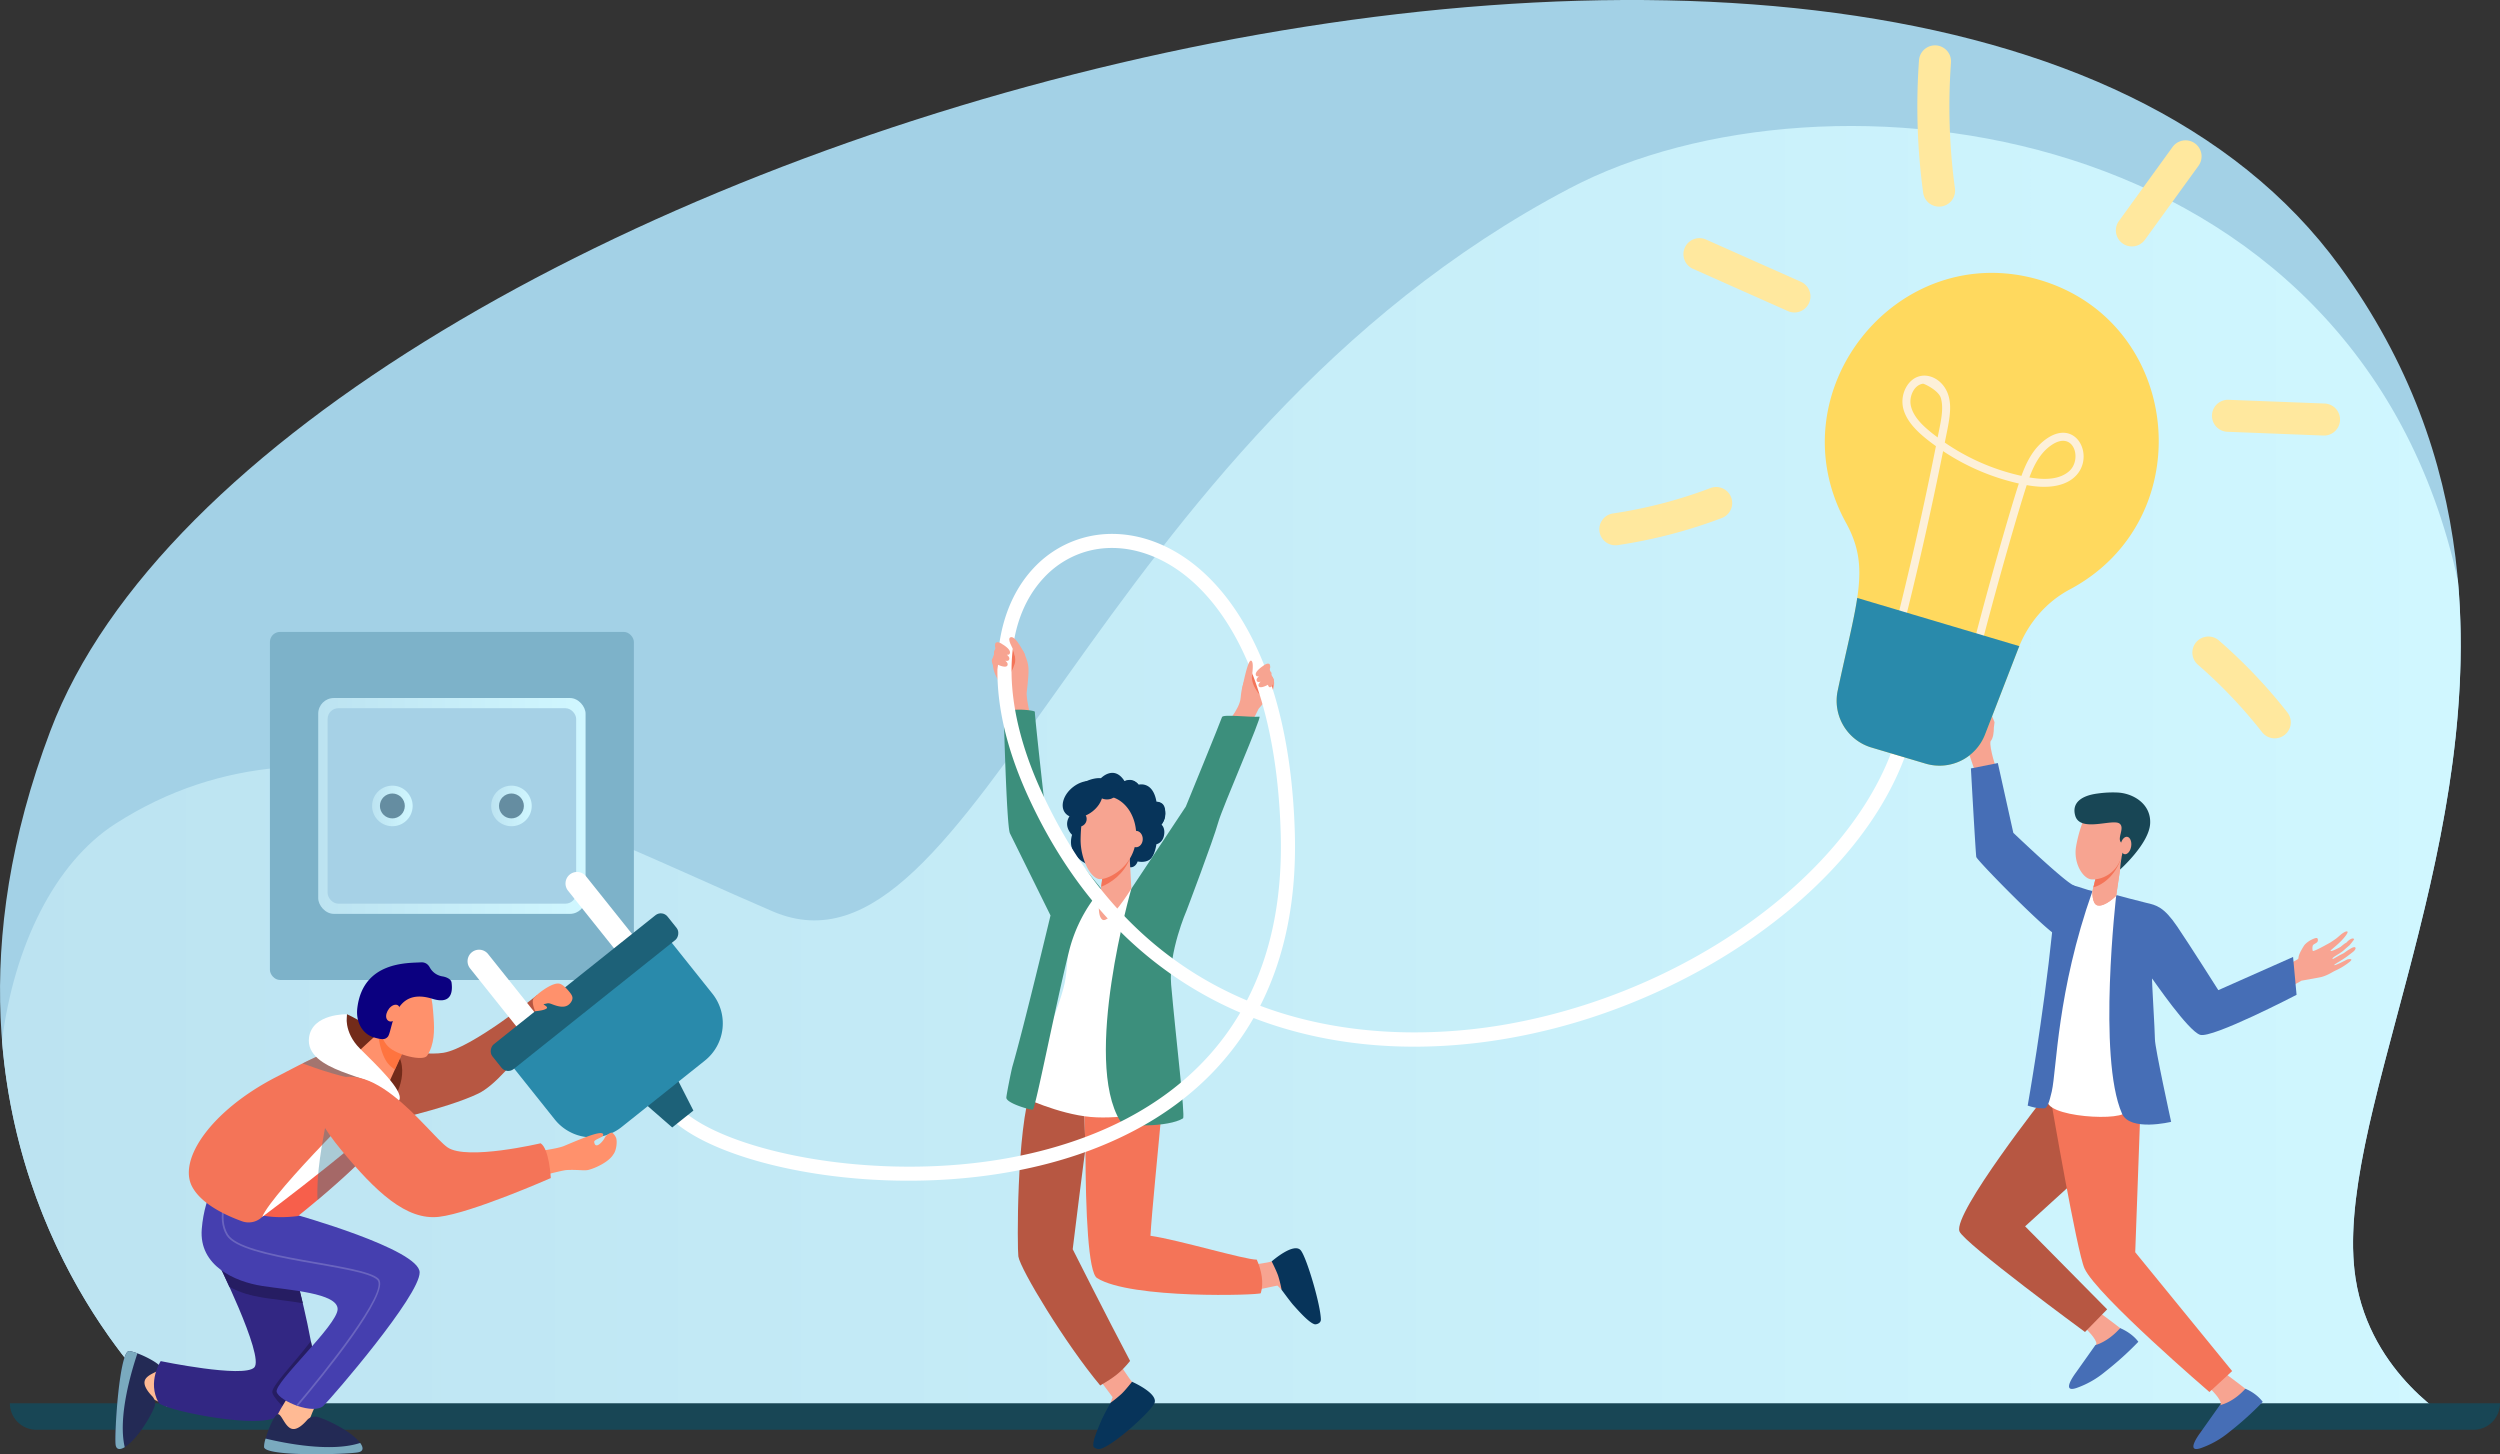 <svg xmlns="http://www.w3.org/2000/svg" xmlns:xlink="http://www.w3.org/1999/xlink" viewBox="0 0 2970.81 1728.11"><rect x="0" y="0" width="2970.81" height="1728.11" fill="#333333" stroke="none"/><defs><style>.cls-1{isolation:isolate;}.cls-2{fill:#a3d1e6;}.cls-3{fill:url(#Untitled_Gradient);}.cls-4{fill:#7db2c9;}.cls-5{fill:url(#Untitled_Gradient-2);}.cls-6{fill:#a6d1e6;}.cls-7{fill:url(#Untitled_Gradient-3);}.cls-8{fill:#658da1;}.cls-9{fill:url(#Untitled_Gradient-4);}.cls-10{fill:#184655;}.cls-11{fill:#f7a491;}.cls-12{fill:#466eb6;}.cls-13{fill:#f8a492;}.cls-14{fill:#b75742;}.cls-15{fill:#f47458;}.cls-16{fill:#fff;}.cls-17{fill:#07345a;}.cls-18{fill:#3c8f7c;}.cls-19{fill:#ffd95e;}.cls-20{fill:#fdf0d9;}.cls-21{fill:#298aab;}.cls-22{fill:#ffe89e;}.cls-23{fill:#1d6178;}.cls-24{fill:#ff916c;}.cls-25{fill:#ffba94;}.cls-26{fill:#232a55;}.cls-27{fill:#7aaabf;}.cls-28{fill:#322783;}.cls-29{fill:#261d62;}.cls-30{fill:#453faf;}.cls-31{fill:#6a65bf;}.cls-32{fill:#732b1a;}.cls-33{fill:#f75f4b;}.cls-34{fill:#247894;opacity:0.39;}.cls-34,.cls-35{mix-blend-mode:multiply;}.cls-35{fill:#ff682b;opacity:0.68;}.cls-36{fill:#0b0080;}</style><linearGradient id="Untitled_Gradient" x1="247.27" y1="1068.88" x2="3169.02" y2="1068.88" gradientUnits="userSpaceOnUse"><stop offset="0" stop-color="#bce3f1"/><stop offset="1" stop-color="#d0f7ff"/></linearGradient><linearGradient id="Untitled_Gradient-2" x1="378.15" y1="957.72" x2="695.86" y2="957.72" xlink:href="#Untitled_Gradient"/><linearGradient id="Untitled_Gradient-3" x1="828.54" y1="1107.15" x2="876.73" y2="1107.15" xlink:href="#Untitled_Gradient"/><linearGradient id="Untitled_Gradient-4" x1="687.05" y1="1107.15" x2="735.24" y2="1107.15" xlink:href="#Untitled_Gradient"/></defs><g class="cls-1"><g id="Layer_1" data-name="Layer 1"><path class="cls-2" d="M446.65,1822.33S112,1527.64,304.71,1018C566.9,324.89,2525.53-221.6,3025.59,466.37c331.16,455.59-20.17,953.33,18.49,1202.42,17.82,114.84,116.7,169.81,116.7,169.81Z" transform="translate(-244.88 -149.43)"/><path class="cls-3" d="M3044.08,1668.79c-28.18-181.57,150.85-495.26,121.72-828.44C3045.67,286.32,2413.3,214.1,2110.56,373,1539,673.11,1403,1335.17,1163.12,1232.46S634.82,965.92,382,1128.33c-72.35,46.49-120.33,145.23-134.73,257.84,22.67,280.57,199.38,436.16,199.38,436.16l2714.13,16.27S3061.9,1783.63,3044.08,1668.79Z" transform="translate(-244.88 -149.43)"/><rect class="cls-4" x="320.75" y="750.92" width="432.5" height="413.61" rx="11.97"/><rect class="cls-5" x="378.15" y="829.48" width="317.71" height="256.49" rx="18.59"/><rect class="cls-6" x="389.31" y="841.59" width="295.38" height="232.27" rx="12.77"/><path class="cls-7" d="M852.63,1131.24a24.09,24.09,0,1,1,24.1-24.09A24.12,24.12,0,0,1,852.63,1131.24Z" transform="translate(-244.88 -149.43)"/><circle class="cls-8" cx="852.63" cy="1107.15" r="14.79" transform="translate(-603.67 261.14) rotate(-22.5)"/><path class="cls-9" d="M711.14,1131.24a24.09,24.09,0,1,1,24.1-24.09A24.12,24.12,0,0,1,711.14,1131.24Z" transform="translate(-244.88 -149.43)"/><circle class="cls-8" cx="711.14" cy="1107.15" r="14.79" transform="translate(-614.44 207) rotate(-22.5)"/><path class="cls-10" d="M3184.2,1848.45H288.11a31.5,31.5,0,0,1-31.5-31.5H3215.7A31.5,31.5,0,0,1,3184.2,1848.45Z" transform="translate(-244.88 -149.43)"/><path class="cls-11" d="M2740.62,1709.84s34.25,24.69,39.64,32.06c7.77,10.61-58,30.46-50.85,18,1.65-2.86,6.39-12.48,6.6-13.42,1.1-5.06-12.86-18.69-12.86-18.69Z" transform="translate(-244.88 -149.43)"/><path class="cls-12" d="M2711.61,1780.7l23.27-32.87s14.52-3.37,29.42-20.14c0,0,13.4,5.11,21.64,16.2a379,379,0,0,1-39.56,35.66,109.83,109.83,0,0,1-33.88,19.24C2692.84,1805.44,2711.61,1780.7,2711.61,1780.7Z" transform="translate(-244.88 -149.43)"/><path class="cls-13" d="M3026.88,1259.75s-4.21,3.72-5.7,4.85c-1.75,1.33-7.27,4.92-7.27,4.92s-20,11.37-20.67,9.87-.65-5.81.34-6.94,3.86-2.31,4.85-3.44,1.33-3.43.06-4.7-8.11,2.47-8.11,2.47-5.53,3.07-7.85,6.79c-8,12.86-5.58,13.61-6.66,15.23-1.26,1.92-29.31,14.65-29.31,14.65s-83.83,34.86-88.35,36.76h-.06c-.61,3.88,1.47,7.45,2.53,10.89,2,12,5.57,12.77,8.29,24.32,12.86-6.5,101.88-55.54,110.92-60.65,0,0,13.56-2.32,22-4s15.86-7.09,18.18-7.94a79.57,79.57,0,0,0,16.26-9.85c7.18-5.57-2.1-3.47-2.1-3.47s-15.09,8-15.48,6.73c-.3-1,8.18-4.87,16.19-11,2.06-1.57,4.09-3.12,5.94-4.55,4.86-3.78,4-7.74-1.68-4.58a64,64,0,0,0-7.47,4.76c-2.34,1.84-5.06,2.81-7.26,4.06-4.35,2.5-7.5,4.38-7.5,4.14s-1.19-.4.94-2.12c2.57-2.08,9-5.31,12.52-8.65,2-1.89,6.45-5.59,6.45-5.59s5.69-6.81,5.42-7.26c-1.51-2.44-6.69,1.16-9.09,4.07-2.47,1.1-7,5.13-7,5.13s-11,6.14-11.85,4.63c-.36-.64,6-5.19,11.48-10.6,5.12-5,9.5-10.89,8.69-12C3033.15,1254.75,3026.88,1259.75,3026.88,1259.75Z" transform="translate(-244.88 -149.43)"/><path class="cls-14" d="M2793,1456l-5.42,26.8-136.21,123.89,97.5,98.67-26.33,26.91s-144-105.74-149.19-119.6c-8-21.33,103.22-162.65,103.22-162.65Z" transform="translate(-244.88 -149.43)"/><path class="cls-11" d="M2888.46,1781.14s34.25,24.7,39.65,32.06c7.77,10.62-58,30.46-50.85,18,1.65-2.86,6.38-12.48,6.59-13.42,1.1-5.06-12.85-18.69-12.85-18.69Z" transform="translate(-244.88 -149.43)"/><path class="cls-12" d="M2859.43,1852.13l23.26-32.87s15.45-2.78,30.36-19.55c0,0,12.46,4.52,20.71,15.6a380.5,380.5,0,0,1-39.57,35.67,109.83,109.83,0,0,1-33.88,19.24C2840.66,1876.86,2859.43,1852.13,2859.43,1852.13Z" transform="translate(-244.88 -149.43)"/><path class="cls-15" d="M2788.35,1468.44l-6.12,169.06,115.16,141.2-27,24.89S2736.7,1688.84,2722,1656.88c-9.11-19.83-39.75-199-39.75-199Z" transform="translate(-244.88 -149.43)"/><path class="cls-16" d="M2678.48,1454.56c11.07-25,9.79-204.24,52.91-246.23,15.17,2.57,26,4,28.52,4.67,2.25,18.46,4.72,86.22,6.24,148.32,1,41.37,0,84.75,5.07,107.62C2774.37,1483.12,2668.35,1477.4,2678.48,1454.56Z" transform="translate(-244.88 -149.43)"/><path class="cls-12" d="M2795.18,1222.25c12.1,2.76,21,4.7,36.88,28.13,15.19,22.43,48.91,75.67,48.91,75.67l88.82-39.45,4.15,45s-100.48,52.23-114.66,47.52-54-63-57-66.9c-.69-.93,3.35,62.22,3.35,72.31s19.26,98,19.26,98-48.88,12-58.42-9.83c-29.25-67-6.8-259.7-6.8-259.7S2786.47,1220.26,2795.18,1222.25Z" transform="translate(-244.88 -149.43)"/><path class="cls-11" d="M2610.33,1030.26c3.29-3.59,3.91-11.23,3.89-16.09l.81-6.55c-1.59-.41-31.5-.69-40.39.25-.49,2.92-.6,5.35-.13,6.82,2.28,7.06,17.76,52.83,17.76,52.83l25.35-2.85S2608.42,1037.53,2610.33,1030.26Z" transform="translate(-244.88 -149.43)"/><path class="cls-12" d="M2721.39,1218.83s-17.5,49.8-31.9,42.62-95.33-89.67-96.13-93.65-6.4-105.24-6.4-105.24l32-6.38,18.4,82.92s59.22,56.6,71.22,62.19A22.24,22.24,0,0,1,2721.39,1218.83Z" transform="translate(-244.88 -149.43)"/><path class="cls-12" d="M2674.15,1466.55c-9.69,0-13.27-1.34-19.72-3.28,0,0,18.45-104,29.17-207.12,4.24-40.74,8.18-57.44,25-54.49,4.86.85,18,5.86,22.81,6.67-42.24,119.5-42.38,211.47-48.36,238.15C2680,1459.86,2677.41,1466.63,2674.15,1466.55Z" transform="translate(-244.88 -149.43)"/><path class="cls-11" d="M2735.84,1190.28l-4.42,18s-1,15.72,6.28,17.13c8.8,1.71,21.88-11.46,21.88-11.46l7.57-50.91Z" transform="translate(-244.88 -149.43)"/><path class="cls-11" d="M2735.84,1190.28l-4.42,18s-1,15.72,6.28,17.13c8.8,1.71,21.88-11.46,21.88-11.46l7.57-50.91Z" transform="translate(-244.88 -149.43)"/><path class="cls-15" d="M2767.07,1163.32l-31.23,27-3.3,13.49C2744.47,1200.89,2761.49,1187.76,2767.07,1163.32Z" transform="translate(-244.88 -149.43)"/><path class="cls-11" d="M2735.74,1116.48c-7.55,0-14.35,5.22-17,12.75a160.2,160.2,0,0,0-6.81,26.14c-3.31,19.58,7.84,37.5,17.54,38.93s32.81-5,37.92-32.73c2.2-11.89,5.08-27.48-4.7-35.67C2755.07,1119.52,2744.42,1116.5,2735.74,1116.48Z" transform="translate(-244.88 -149.43)"/><path class="cls-10" d="M2764.23,1182.71s34.2-30.48,35.7-54.29-20.5-36.57-39.31-37.23a127.22,127.22,0,0,0-23,1.19c-18.84,2.37-31.05,10.72-26.75,26.16,5.77,20.72,44.87,3.24,52.86,9.67,6.6,5.31-4.09,18.07,2.31,22.94,6,4.58,3,3,1,11.74A153,153,0,0,0,2764.23,1182.71Z" transform="translate(-244.88 -149.43)"/><path class="cls-11" d="M2777.42,1155.1c-.85,5.7-4.34,9.91-7.79,9.4s-5.57-5.54-4.72-11.25,4.33-9.92,7.79-9.41S2778.27,1149.39,2777.42,1155.1Z" transform="translate(-244.88 -149.43)"/><path class="cls-15" d="M2607.38,1010.41s-4.75,3.27-9.25,11.23c0,0-15.52-7.27-15.4-10.24.15-3.94,15.72,1.27,15.72,1.27Z" transform="translate(-244.88 -149.43)"/><path class="cls-11" d="M2611.39,998.68l3.64,8.93-8.34,4.31s2.12-4.23,1.36-5.39C2603.9,1000.18,2607.42,993.94,2611.39,998.68Z" transform="translate(-244.88 -149.43)"/><path class="cls-11" d="M1428.25,923.1s-8.88,13.38,1.24,31.8c2,3.64,8.94,18.47,8.94,18.47l3.39,39.87,29.85-4s-7.75-28.14-6.68-37.36c3.51-30.28,2.67-31.73-2.34-44.78C1454.56,906.08,1428.25,923.1,1428.25,923.1Z" transform="translate(-244.88 -149.43)"/><path class="cls-11" d="M1756.77,953.48s5.23,6.54-.27,18.27c-1.76,3.76-16,20-16,20l-16.89,34-23.86-13.6s18.33-19.23,19.43-33.6c1-13,4.53-21,6.13-24.18C1730.76,943.46,1756.77,953.48,1756.77,953.48Z" transform="translate(-244.88 -149.43)"/><path class="cls-17" d="M1553.16,1074.18s15.55-16.39,28.06,3.55c0,0,9.63-5.4,16.4,4.23,0,0,17.4-5.24,21.63,20.79,0,0,9-1.69,10.14,9a26.35,26.35,0,0,1-4.22,17.74s5,3.78,2.74,13.57c-1.94,8.32-8.83,9.59-8.83,9.59s-1.86,14-7.94,18.26-14.37,2.19-14.37,2.19-2.2,7.61-9.3,6.93-15.88-7.43-23.83-4.39-28.56-.17-28.56-.17-23.16-10.31-16.23-34c0,0-12.17-11-1.52-24.17,0,0-7.78-20.63,7.61-32.8S1553.16,1074.18,1553.16,1074.18Z" transform="translate(-244.88 -149.43)"/><path class="cls-11" d="M1726,1653.24s26.81-3.06,31.25-5.25,27,19.32,22.48,30.1c-2.51,6.07-10.46,5.3-10.46,5.3l-6.43-6.28-34,7.09Z" transform="translate(-244.88 -149.43)"/><path class="cls-11" d="M1573,1766.21s14.12,23,18,26.1-6.1,32.59-17.76,33.1c-6.57.29-9.23-7.24-9.23-7.24l3-8.48-20.82-27.82Z" transform="translate(-244.88 -149.43)"/><path class="cls-17" d="M1590.1,1791.41s-8.11,10.34-12.54,14.45a148.33,148.33,0,0,1-13,10.51s-8.29,15-10.55,20.29c-5,11.68-10.71,24.69-9.89,31.23.26,2.1,5,4.33,8.91,3.12,16.36-5,58.2-43.31,63.48-53.58C1622.59,1805.58,1590.1,1791.41,1590.1,1791.41Z" transform="translate(-244.88 -149.43)"/><path class="cls-14" d="M1470.67,1441.16c1.52-4.25,3-8.18,4.39-11.89,17.4,3.8,37.06,8,57.28,12.29l2.46,74.12c0-5.72-15.2,118.22-15.2,118.22s41.31,82,68.18,132.76c-11,13.76-19.5,19.78-35.47,29.17-41.72-50-95-138.17-97.3-153.39C1453.7,1633.69,1452.53,1492.2,1470.67,1441.16Z" transform="translate(-244.88 -149.43)"/><path class="cls-15" d="M1626,1462.6c-4.73,51.38-12.55,129.16-14,155.33,33.22,4.79,111.7,28.39,126.33,28.37,5.54,12.41,8.61,27.47,4.77,39.84-.76,2.44-154.83,7.35-194.6-18-10.37-6.62-13.57-77.59-13.73-152.43l-2.46-74.12C1566,1448.74,1597,1455.79,1626,1462.6Z" transform="translate(-244.88 -149.43)"/><path class="cls-16" d="M1515.37,1199.33l37.8,5.69s28.5.45,36.11.52c.66,0,30.32,144.68,37.53,199.13s1.62,64.08,1.62,64.08-50.28,11.31-87.48,8c-38.69-3.43-82.21-24.32-82.21-24.32s44.83-102.23,51.38-134.9S1515.37,1199.33,1515.37,1199.33Z" transform="translate(-244.88 -149.43)"/><path class="cls-18" d="M1437.64,997.45s3.32,134,7.39,142.27c5.91,12,48.2,97.57,48.2,97.57s-31.81,133.13-45.18,179.11c-1.35,4.63-7.31,34.53-7.31,37.45,0,6.46,28.14,14.67,31.48,14.18,3-.43,27.55-127.07,43.22-189a177.63,177.63,0,0,1,26.89-58.56l10.91-15.48-64.62-78.2s-14-123.75-14-131.48C1474.63,993.24,1441.7,989.84,1437.64,997.45Z" transform="translate(-244.88 -149.43)"/><path class="cls-18" d="M1589.28,1205.54l64.74-97.63s42-102.57,43-106.35,34,.53,44.48-.49c3.36-.32-44,107.68-49,125.68-5.9,21.27-37.5,104.48-37.5,104.48s-21.83,49.82-18.42,88.31c5.65,63.94,16.87,156.08,14.14,158.84-17,10.68-70.31,10.3-74.43,3.66C1530.88,1408.8,1589.28,1205.54,1589.28,1205.54Z" transform="translate(-244.88 -149.43)"/><path class="cls-11" d="M1555.79,1185.49l-2.82,20.89s-6.3,30.08,1.81,35.88,34.5-36.74,34.5-36.74l-2.79-52.92Z" transform="translate(-244.88 -149.43)"/><path class="cls-15" d="M1587.39,1169.75c-6.7,18-22.66,29.14-34,33.45l2.39-17.71,30.7-32.89Z" transform="translate(-244.88 -149.43)"/><path class="cls-17" d="M1629.67,1116.64c0,8.06-4.59,14.59-10.24,14.59s-10.24-6.53-10.24-14.59,4.59-14.6,10.24-14.6S1629.67,1108.58,1629.67,1116.64Z" transform="translate(-244.88 -149.43)"/><path class="cls-17" d="M1599,1085.27c0,4.63-5.58,8.39-12.46,8.39s-12.45-3.76-12.45-8.39,5.57-8.39,12.45-8.39S1599,1080.64,1599,1085.27Z" transform="translate(-244.88 -149.43)"/><path class="cls-11" d="M1567.75,1097a27.91,27.91,0,0,0-36.53,22.24A210.45,210.45,0,0,0,1529,1146c-.45,24.39,12.18,48.13,23.26,48.13s41.68-15.79,42.79-50.42C1595.7,1122.37,1585,1103,1567.75,1097Z" transform="translate(-244.88 -149.43)"/><path class="cls-11" d="M1586.85,1146.49c0,5.38,3.57,9.74,8,9.74s8-4.36,8-9.74-3.56-9.74-8-9.74S1586.85,1141.11,1586.85,1146.49Z" transform="translate(-244.88 -149.43)"/><path class="cls-17" d="M1519.76,1084.87c-11.44,9.06-15.45,22.84-9,30.76s21,7,32.47-2.06,15.45-22.84,9-30.76S1531.2,1075.81,1519.76,1084.87Z" transform="translate(-244.88 -149.43)"/><path class="cls-17" d="M1549.67,1092.3c0,3.94,4.76,7.13,10.63,7.13s10.62-3.19,10.62-7.13-4.76-7.13-10.62-7.13S1549.67,1088.36,1549.67,1092.3Z" transform="translate(-244.88 -149.43)"/><ellipse class="cls-17" cx="1282.25" cy="973.19" rx="9.07" ry="9.17"/><path class="cls-17" d="M1756.05,1648.38s5.94,11.73,7.8,17.48a148.64,148.64,0,0,1,4,16.25s10.12,13.87,13.91,18.14c8.46,9.51,18.8,20.76,25.07,22.78,2,.66,7.73-1,7.68-5.49-.21-17.12-16.65-72.93-23.72-82.06C1782.64,1624.94,1756.05,1648.38,1756.05,1648.38Z" transform="translate(-244.88 -149.43)"/><path class="cls-15" d="M1757.54,955s3.12,18.72-9.68,21.88c-9.27,2.29-20.53-26.83-20.53-26.83Z" transform="translate(-244.88 -149.43)"/><path class="cls-15" d="M1448.16,920.35l4,12.52s-9,40.23-23.23,8.44Z" transform="translate(-244.88 -149.43)"/><path class="cls-16" d="M2041.53,1382.51c-110,20-215.66,11.88-307-23.37a325.61,325.61,0,0,1-18.23,28.31c-41.15,57.17-100.27,100.5-175.72,128.79-5,1.86-9.92,3.63-14.94,5.33-192,65-434.67,17.45-489.86-49.67l13-10.67c25.57,31.1,100,58.31,189.7,69.32,60.8,7.47,180.12,13.5,296.23-30,65.35-24.5,137.71-68.58,184-147.81l-1.92-.83a456.52,456.52,0,0,1-140.92-95.77c-43.81-43.63-80.52-97.47-109.13-160-26.83-58.69-39-113.45-36.21-162.75,2.52-44.1,17.21-81.72,42.5-108.78a127.17,127.17,0,0,1,65.75-37.76c25.23-5.54,52.27-3.29,78.21,6.51,44.63,16.85,83.44,54.13,112.24,107.79,33.23,61.93,51.51,141.89,54.31,237.67,2.3,78.67-11.51,147.66-41.12,205.81,115.47,43.4,231.35,33.18,296.08,21.41,247.29-44.94,458.24-222.33,470.26-395.43l16.75,1.16c-6.22,89.63-61.38,181.84-155.32,259.65-44.55,36.9-95.52,68.76-151.48,94.69A750.74,750.74,0,0,1,2143.9,1356,722.47,722.47,0,0,1,2041.53,1382.51ZM1485.32,836c-50,53.55-51.26,148.15-3.28,253.07,62.34,136.34,152.6,210.59,244.61,249.2,26.58-51.42,42.54-116.56,40.12-199-2.73-93.15-20.33-170.6-52.32-230.21-26.85-50-62.6-84.63-103.37-100-27.62-10.43-55.41-11.11-80.17-2.73A111,111,0,0,0,1485.32,836Z" transform="translate(-244.88 -149.43)"/><path class="cls-11" d="M1739.25,971.75s-6.29-7.65-6.75-17.52c-.06-1.23,3.14-19.27-1.13-19.75-4-.46-10.29,32.93-10.29,32.93A100.15,100.15,0,0,0,1739.25,971.75Z" transform="translate(-244.88 -149.43)"/><path class="cls-11" d="M1751.59,963.17c-4.29,2.38-9.26,3.94-10.68,2.13s-.05-4,2.11-5.87c-1.94.6-3.53.65-4.26-.24-1.61-1.93-.06-4.23,2.15-6.19-1.38.35-2.49.27-3.09-.4-3.71-4.19,7.74-11.64,7.74-11.64s5.84-4.91,8.17-2c.35.44.84,3.45.47,4.21-.79,1.61-.18,3.78,1.26,5.27a2.31,2.31,0,0,1,.24.29,1.25,1.25,0,0,1,.15,1.13c-.48,1.76,2.26,6.1,2.43,6.34a5.63,5.63,0,0,1,.19,3.46C1757.18,966,1753.09,968.62,1751.59,963.17Z" transform="translate(-244.88 -149.43)"/><path class="cls-11" d="M1449,945.94s5.58-9.75-.25-25c-.44-1.15-7.11-11.89-3.4-14.06,6.18-3.61,17.3,20.22,17.3,20.22S1457,941.81,1449,945.94Z" transform="translate(-244.88 -149.43)"/><path class="cls-11" d="M1430.88,939.41c4.44,2.07,9.54,3.2,10.91,1.12s-.11-4.34-2.37-6c2,.44,3.6.31,4.31-.72,1.56-2.23-.11-4.52-2.42-6.38,1.41.22,2.53,0,3.12-.77,3.59-4.88-8.31-11.59-8.31-11.59s-6.11-4.62-8.36-1.25c-.34.51-.72,3.77-.31,4.55.85,1.63-.88,4.06-.93,4.19a7.21,7.21,0,0,0-.49,3.13c.55,1.83-2,6.77-2.22,7a6.45,6.45,0,0,0-.06,3.72C1425.31,943,1429.56,945.4,1430.88,939.41Z" transform="translate(-244.88 -149.43)"/><path class="cls-19" d="M2669.13,482.21c169.55,50.44,192.17,284.24,35.33,367.65-28.17,15-49.55,40.17-61.06,69.93l-39.61,102.4a58,58,0,0,1-70.67,34.69l-64.24-19.11a58,58,0,0,1-40.21-67.68c22.93-108,39.21-146.16,9.9-199.33C2352.84,615.2,2499.54,431.76,2669.13,482.21Z" transform="translate(-244.88 -149.43)"/><path class="cls-20" d="M2583.66,939.7c21.71-86.45,48.92-180.77,60.25-215.71a268.39,268.39,0,0,1-90-38.47c-14.47,72.49-31,145.27-49.13,216.72l-9.22-2.35c18.46-72.62,35.19-146.62,49.83-220.3-16.25-11.75-34.75-26.47-39.06-45.76a35,35,0,0,1,5.4-27c14.25-20.27,41.72-10.62,48.62,12.9,4.57,15.58.08,32.76-4.43,55.62A258.73,258.73,0,0,0,2647,714.92c6.35-17.5,14.6-33.16,29.19-43.63,51.2-36.74,75.66,72.67-22.9,54.61-8.93,27.32-37.27,124-60.4,216.12ZM2681.75,679c-12.23,8.76-19.56,22.35-25.3,37.77,21.45,3.72,36.75,1.42,46.77-7C2720,695.76,2709.29,659.25,2681.75,679Zm-151.59-73.6c-10.9,1.36-17,15.49-14.54,26.33,3.46,15.46,18.65,27.64,31.8,37.51,3.56-18.11,7.64-33.74,3.8-46.83C2548.52,613.26,2531.33,605.28,2530.16,605.43Z" transform="translate(-244.88 -149.43)"/><path class="cls-21" d="M2644.5,917.27c-.35.85-.77,1.66-1.1,2.52l-39.61,102.4a58,58,0,0,1-70.67,34.69l-64.24-19.11a58,58,0,0,1-40.21-67.68c10.2-48.05,19.07-82.25,23.21-110.12Z" transform="translate(-244.88 -149.43)"/><path class="cls-22" d="M2793.69,434.41l63.75-88a19,19,0,1,0-30.82-22.35l-63.76,88a19,19,0,1,0,30.83,22.34Z" transform="translate(-244.88 -149.43)"/><path class="cls-22" d="M2891.7,662.52,3005.82,667a19,19,0,0,0,1.47-38.05l-114.12-4.43a19,19,0,1,0-1.47,38Z" transform="translate(-244.88 -149.43)"/><path class="cls-22" d="M2959.75,1022.75A19,19,0,0,0,2963,996a621.92,621.92,0,0,0-81.32-85.47,19,19,0,0,0-25,28.75,583.75,583.75,0,0,1,76.32,80.22A19,19,0,0,0,2959.75,1022.75Z" transform="translate(-244.88 -149.43)"/><path class="cls-22" d="M2551.68,394.8a19,19,0,0,0,16.3-21.43,724.47,724.47,0,0,1-4.69-149.6,19,19,0,1,0-38-2.76,762.2,762.2,0,0,0,4.94,157.48A19.06,19.06,0,0,0,2551.68,394.8Z" transform="translate(-244.88 -149.43)"/><path class="cls-22" d="M2394.63,509.45a19,19,0,0,0-9.64-25.14l-112.86-50.24a19,19,0,0,0-15.49,34.79L2369.5,519.1A19,19,0,0,0,2394.63,509.45Z" transform="translate(-244.88 -149.43)"/><path class="cls-22" d="M2162.3,797.25a19.46,19.46,0,0,0,5.22-.06A598.28,598.28,0,0,0,2291,765a19,19,0,0,0-13.5-35.6,559.7,559.7,0,0,1-115.59,30.15,19,19,0,0,0,.4,37.72Z" transform="translate(-244.88 -149.43)"/><polygon class="cls-23" points="761.44 1307.17 798.82 1339.79 823.97 1319.72 801.33 1275.34 761.44 1307.17"/><path class="cls-14" d="M677.9,1388.53s63.48,17,94,11.94c34-5.62,111.1-68.44,111.1-68.44l28.75-.81s-59.59,98.84-98.35,117.63-123.53,36.65-123.53,36.65Z" transform="translate(-244.88 -149.43)"/><path class="cls-16" d="M803.49,1300.21l60,75.16,21.39-17.07-60-75.16a13.67,13.67,0,0,0-19.23-2.16h0A13.67,13.67,0,0,0,803.49,1300.21Z" transform="translate(-244.88 -149.43)"/><path class="cls-21" d="M1024.32,1246.12l67.12,84.12a56.58,56.58,0,0,1-8.94,79.52l-98.86,78.89a56.58,56.58,0,0,1-79.52-8.94L837,1395.59Z" transform="translate(-244.88 -149.43)"/><path class="cls-16" d="M919.88,1207.84l60,75.15,21.39-17.06-60-75.16a13.69,13.69,0,0,0-19.23-2.17h0A13.7,13.7,0,0,0,919.88,1207.84Z" transform="translate(-244.88 -149.43)"/><rect class="cls-23" x="920.68" y="1195.3" width="37.72" height="266.27" rx="10.17" transform="translate(242.29 2741.97) rotate(-128.59)"/><path class="cls-24" d="M922.45,1329.32c-2.91-3.8-8.58-10.38-13.32-11.07a13.26,13.26,0,0,0-5.5.67c-7.31,2.08-19.33,10.73-24.35,16.4-2.91,3.29-.2,12,1.64,15.76,0,0,9.61-.64,13.15-3,2.81-1.92-1.85-3.71-3.52-5.42.2.21,4.53-.93,5.22-1,2.33-.17,4.28.82,6.4,1.59,7.45,2.74,16.12,4.82,21.3-3C926.42,1335.75,925.15,1332.87,922.45,1329.32Z" transform="translate(-244.88 -149.43)"/><path class="cls-25" d="M448.48,1783.49c-8.32-6.21-15.44-11-17.85-11.23-7-.63-20.9,24.91-17.65,33.78a182.9,182.9,0,0,1,31.08,15.35C448.21,1809.35,449.14,1796.35,448.48,1783.49Z" transform="translate(-244.88 -149.43)"/><path class="cls-26" d="M425.7,1808.56a12.24,12.24,0,0,1,2.54,13.09c-2.13,5.26-6,13.1-13.13,23.75-14.74,22.09-31.29,33.19-32.86,20.71s4.5-113.08,16.42-111.17,36.07,14.46,37.14,19.39-17.63,7.37-19.14,16.8C415.74,1796.94,421.29,1804,425.7,1808.56Z" transform="translate(-244.88 -149.43)"/><path class="cls-27" d="M382.25,1866.11c.75,6,5,6.56,10.85,3-8.27-35.6,7.58-89.24,15.1-111.47a52.84,52.84,0,0,0-9.53-2.71C386.75,1753,380.68,1853.64,382.25,1866.11Z" transform="translate(-244.88 -149.43)"/><path class="cls-28" d="M500.22,1642.16s59.61,119.47,46.78,132.3-111.15-7.56-111.15-7.56-16.22,24.57-2.53,49.31c4.59,8.29,105.64,29.18,135.32,19.11s52.81-19.61,50.3-58.35-24.15-118.21-24.15-118.21Z" transform="translate(-244.88 -149.43)"/><path class="cls-29" d="M568.54,1804.59c1.13,4.12,9.81,14.93,16.45,19.07,20.53-10.17,33.84-29.93,31.86-65.16-.31-5.43-2.08-12.68-2.57-15.38C593.22,1771,566.5,1797.2,568.54,1804.59Z" transform="translate(-244.88 -149.43)"/><path class="cls-29" d="M604.71,1698.14c-5.25-22.24-9.92-39.38-9.92-39.38l-94.57-16.6s7.89,15.8,17.31,36.53C544.21,1693.13,568.09,1691.77,604.71,1698.14Z" transform="translate(-244.88 -149.43)"/><path class="cls-25" d="M608.33,1778s-35.21,50.3-35.21,57.34,26.66,18.62,35.21,14.59c0,0,11.07-41.25,28.68-52.82S608.33,1778,608.33,1778Z" transform="translate(-244.88 -149.43)"/><path class="cls-30" d="M507.77,1544.07s-19.62,22.13-23.14,65.89,39.55,62.55,71.74,67.58,89.73,8.38,89.73,27.5-76,87.53-72.43,98.59,44.26,27.67,55.83,16.1,114.07-130.54,114.07-158.21-148.78-69.16-148.78-69.16Z" transform="translate(-244.88 -149.43)"/><path class="cls-31" d="M598.82,1820.26c26.3-31,112-135.17,95.88-151.33-18.31-18.31-161-23.59-178.88-52.65-12-19.55-1-47.67,7.26-63.72l-1.88-1c-8.55,16.35-19.85,45.16-7.14,65.85,18.49,30.11,161.54,35.4,179.17,53,13.53,13.53-61,107.4-96.52,149.13Z" transform="translate(-244.88 -149.43)"/><path class="cls-26" d="M609.72,1837a12.24,12.24,0,0,1,12.81-3.69c5.43,1.65,13.58,4.83,24.82,11,23.31,12.73,35.83,28.23,23.54,30.9s-113,5.54-112.19-6.51,11.21-37.21,16-38.71,8.9,16.9,18.43,17.57C599,1848,605.56,1841.79,609.72,1837Z" transform="translate(-244.88 -149.43)"/><path class="cls-32" d="M657.17,1354.64s42.8,19.23,59.52,45.75-4.78,60.16-14.73,70.12l-1.07-40.79-49.13-29.33Z" transform="translate(-244.88 -149.43)"/><path class="cls-33" d="M710.08,1449.82c-12.37-29.66-49.94-39.2-74.88-18.93a241.49,241.49,0,0,1-44.43,28.16c-56.34,28.17-100.61,73.44-100.61,73.44s13.88,74,108.84,62c0,0,106.42-84.26,111.88-114C712.92,1469.45,716,1463.94,710.08,1449.82Z" transform="translate(-244.88 -149.43)"/><path class="cls-15" d="M691.24,1418.6l25.45,37.74s-124.36,86.92-157.22,135.55a23.14,23.14,0,0,1-27.05,8.79c-19.59-7.09-48.23-20.51-59.17-41-17.29-32.44,22.84-90.45,98.94-129.94S650.42,1387.32,691.24,1418.6Z" transform="translate(-244.88 -149.43)"/><path class="cls-34" d="M681.73,1434c21.78,2.35-3.81-18.64-28.72-36.41-11.94-1.3-25.2,3.81-48.53,15.52C620.22,1419.06,654.2,1431,681.73,1434Z" transform="translate(-244.88 -149.43)"/><polygon class="cls-24" points="483.66 1239.33 457.55 1296.79 419.44 1255.46 458.16 1219.62 483.66 1239.33"/><path class="cls-35" d="M694.21,1377.41l8.83-8.36,25.51,19.7-14.38,31.64a35.38,35.38,0,0,1-8.42-7.38C699.69,1405.28,695.51,1391.37,694.21,1377.41Z" transform="translate(-244.88 -149.43)"/><path class="cls-24" d="M749.15,1314.07s1.63-.14,6.32,13.75c3.35,9.9,3.88,20.65,4.66,31,1.17,15.41,1,31.74-7.66,45.12-4.58,7-36.18-.57-46.55-11.11s-15.27-35.46-9.78-50.4S744.53,1309.37,749.15,1314.07Z" transform="translate(-244.88 -149.43)"/><path class="cls-36" d="M705.65,1381.5c-3.18,3.46-6.72,3.57-16.46.72-12.52-3.67-21.92-17-19.66-35.2,6.92-55.74,60.91-53,75.34-54,5.41-.39,8.68,2.36,10.67,5.93a20.8,20.8,0,0,0,15.18,10.76c2.85.41,10.09,2.49,10.74,7.24,1.87,13.58-1.83,25.93-22.88,19.34C710.86,1321.37,711.78,1374.83,705.65,1381.5Z" transform="translate(-244.88 -149.43)"/><path class="cls-24" d="M719.58,1356.91s3.24-13.63-4.5-13.55-14.91,13.54-9.42,18.57S719.58,1356.91,719.58,1356.91Z" transform="translate(-244.88 -149.43)"/><path class="cls-16" d="M556.37,1595.58c13.93-32,137.25-152.42,137.25-152.42,0-14.53-87.18-19.65-81.49-61,3.92-28.47,45-27.49,45-27.49s-4.42,20.92,15.37,40.71,51.72,49.71,47,61C708.83,1482,556.37,1595.58,556.37,1595.58Z" transform="translate(-244.88 -149.43)"/><path class="cls-34" d="M661.45,1442.12c-.31.58-18.25-16.29-30.87,50.55-1.33,7.06-2.64,14.46-3.75,21.47h0c-.64,4-1.28,8.34-1.82,12.36h0c-2.13,15.78-3.62,33-2.77,48.92,31.65-26.66,84.82-74.1,88.64-94.86C711.86,1475.22,685.86,1438.56,661.45,1442.12Z" transform="translate(-244.88 -149.43)"/><path class="cls-27" d="M670.89,1875.18c5.93-1.29,6.09-5.56,2-11.07-34.73,11.39-89.56.35-112.38-5.17a32.09,32.09,0,0,0-1.85,9.73C557.86,1880.72,658.6,1877.85,670.89,1875.18Z" transform="translate(-244.88 -149.43)"/><path class="cls-24" d="M972.3,1495.42c-2.06-.34-7.46,2.89-9,6.44-1.42,3.18-10.85,14.57-12.33,4.69-.52-3.52,13.3-5.62,10.38-9.72s-27.23,6.43-46.25,14.4-135.36,17.54-146.93,15.58-23.59-14.09-23.59-14.09l-31.34,48.82s25.51,22,31.82,23,159.28-43.92,173.13-44.7c12.76-.71,20.75,1,25.65-.11,7.62-1.8,24.25-9.17,29.78-18.32,3.86-4.86,4.78-15,3.57-19.23A14,14,0,0,0,972.3,1495.42Z" transform="translate(-244.88 -149.43)"/><path class="cls-15" d="M623.09,1448.36c-3.71,4.4-14.23,17.29,27.16,67.45s77.69,84.2,116.43,79.59,132.72-46.05,132.72-46.05-1.72-34.8-12.09-41.33c0,0-87.22,20.61-110.41,5S676.84,1384.47,623.09,1448.36Z" transform="translate(-244.88 -149.43)"/></g></g></svg>